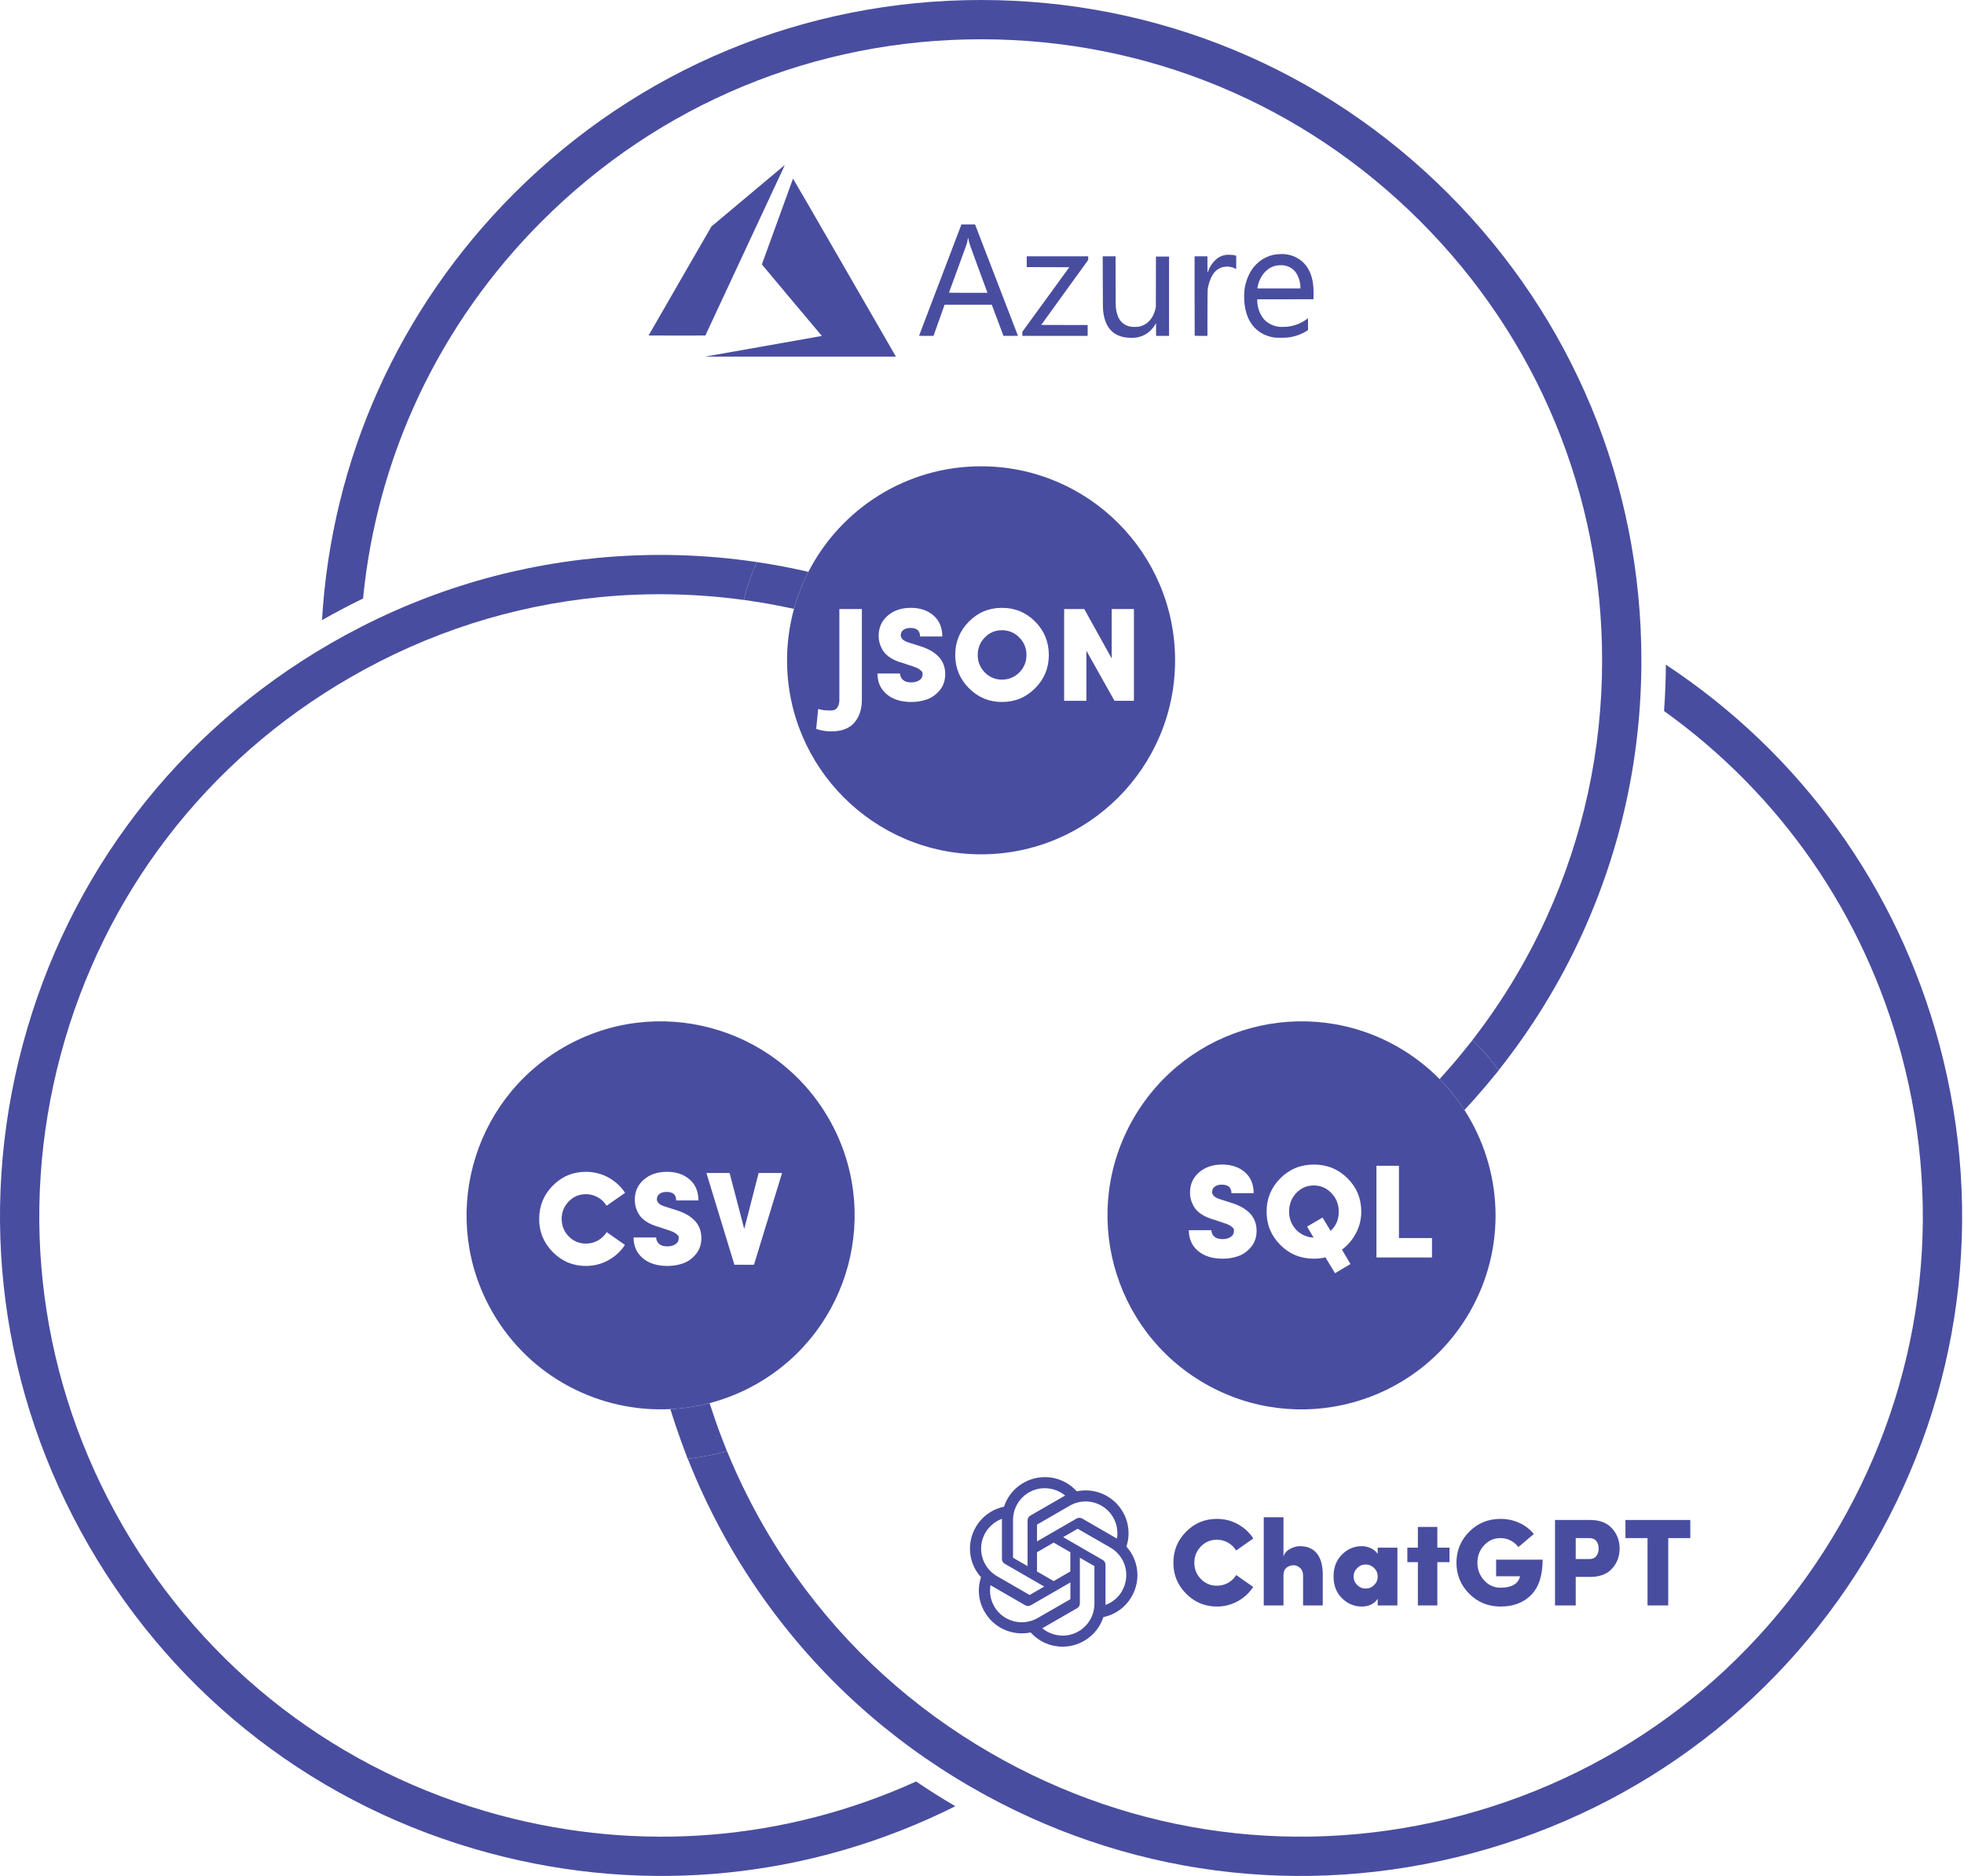 <?xml version="1.0" encoding="UTF-8"?>
<svg xmlns="http://www.w3.org/2000/svg" width="357" height="341" viewBox="0 0 357 341" fill="none">
  <path d="M138.692 62.962C144.468 61.942 149.239 61.097 149.294 61.086L149.393 61.065L143.94 54.578C140.941 51.011 138.487 48.078 138.487 48.061C138.487 48.029 144.118 32.523 144.149 32.467C144.16 32.449 147.992 39.065 153.438 48.505C158.537 57.343 162.741 64.629 162.78 64.698L162.852 64.822L145.521 64.82L128.19 64.817L138.692 62.962ZM205.154 61.393C202.516 61.224 200.981 59.722 200.575 56.91C200.467 56.162 200.466 56.143 200.455 51.287L200.444 46.587H202.78L202.789 51.133C202.797 55.23 202.802 55.711 202.841 55.999C203 57.168 203.317 57.955 203.856 58.52C204.287 58.971 204.792 59.236 205.49 59.376C205.82 59.443 206.758 59.443 207.058 59.377C207.767 59.221 208.335 58.913 208.836 58.412C209.407 57.841 209.829 57.031 210.033 56.116L210.102 55.807L210.11 51.223L210.117 46.639H212.501V61.052H210.142V59.908C210.142 59.132 210.133 58.768 210.115 58.774C210.101 58.779 210.04 58.871 209.981 58.98C209.574 59.721 208.897 60.399 208.155 60.808C207.265 61.297 206.373 61.472 205.154 61.393ZM231.931 61.382C231 61.312 230.019 60.992 229.218 60.496C227.528 59.451 226.529 57.729 226.236 55.358C226.135 54.538 226.123 53.437 226.207 52.739C226.396 51.182 227.008 49.654 227.879 48.562C228.103 48.282 228.61 47.776 228.889 47.552C229.645 46.949 230.529 46.527 231.467 46.322C232.013 46.202 232.976 46.146 233.557 46.2C235.016 46.335 236.353 47.022 237.262 48.103C238.185 49.202 238.693 50.737 238.758 52.627C238.768 52.923 238.77 53.443 238.763 53.781L238.75 54.397L233.64 54.403L228.53 54.41V54.638C228.53 55.332 228.699 56.123 228.991 56.795C229.242 57.375 229.676 58.009 230.03 58.315C230.757 58.944 231.647 59.32 232.621 59.411C232.982 59.444 233.902 59.409 234.313 59.346C235.487 59.165 236.603 58.705 237.505 58.029C237.611 57.95 237.712 57.875 237.73 57.864C237.757 57.847 237.763 58.055 237.762 58.928L237.761 60.013L237.52 60.163C236.5 60.793 235.332 61.198 234.095 61.349C233.726 61.395 232.372 61.415 231.931 61.382ZM236.378 52.232C236.378 51.069 235.888 49.778 235.195 49.113C234.7 48.638 234.101 48.348 233.39 48.238C233.054 48.185 232.345 48.206 231.99 48.277C231.24 48.429 230.62 48.758 230.079 49.293C229.509 49.856 229.082 50.539 228.814 51.318C228.717 51.598 228.605 52.057 228.569 52.313L228.553 52.435H236.378V52.232ZM167.062 61.02C167.068 61.002 168.803 56.444 170.918 50.89L174.763 40.791L175.999 40.791L177.234 40.791L177.337 41.054C177.65 41.858 185.034 61.03 185.034 61.04C185.034 61.046 184.443 61.052 183.72 61.052L182.406 61.051L181.341 58.218L180.277 55.384L175.992 55.384L171.706 55.384L171.669 55.48C171.648 55.533 171.194 56.808 170.658 58.313L169.685 61.051L168.368 61.051C167.326 61.052 167.053 61.045 167.062 61.02ZM179.495 53.222C179.495 53.217 178.779 51.275 177.903 48.907C176.265 44.475 176.174 44.209 176.044 43.497C175.984 43.163 175.953 43.154 175.917 43.459C175.891 43.676 175.78 44.163 175.694 44.433C175.651 44.567 174.913 46.591 174.055 48.931C173.196 51.271 172.493 53.196 172.493 53.208C172.493 53.22 174.069 53.23 175.994 53.23C177.92 53.23 179.495 53.226 179.495 53.222ZM185.829 60.683V60.314L190.099 54.444L194.369 48.575L190.503 48.562L186.637 48.549L186.631 47.568L186.624 46.587H197.806V47.25L193.536 53.151C191.188 56.397 189.266 59.058 189.266 59.065C189.266 59.072 191.164 59.077 193.485 59.077H197.704V61.052H185.829L185.829 60.683ZM217.16 61.035C217.151 61.025 217.143 57.771 217.143 53.803V46.587H219.477V48.075C219.477 48.893 219.487 49.562 219.499 49.562C219.511 49.562 219.568 49.428 219.626 49.265C219.888 48.515 220.343 47.814 220.929 47.257C221.457 46.755 222.061 46.455 222.773 46.34C222.973 46.308 223.142 46.302 223.542 46.312C224.045 46.325 224.307 46.362 224.613 46.462L224.709 46.493V48.916L224.433 48.778C223.946 48.534 223.466 48.438 222.888 48.468C222.512 48.487 222.265 48.535 221.965 48.648C221.347 48.88 220.845 49.29 220.494 49.849C219.987 50.659 219.625 51.699 219.518 52.656C219.499 52.827 219.488 54.225 219.483 56.98L219.477 61.052H218.327C217.695 61.052 217.17 61.044 217.16 61.035ZM117.893 60.984C117.893 60.975 120.462 56.514 123.603 51.072L129.313 41.176L135.967 35.592C139.627 32.52 142.632 30.003 142.644 29.999C142.656 29.994 142.608 30.115 142.537 30.268C142.466 30.421 139.214 37.395 135.311 45.767L128.214 60.988L123.053 60.994C120.215 60.998 117.893 60.993 117.893 60.984Z" fill="#494D9F"></path>
  <path d="M352.519 189.856C344.854 161.252 327.319 136.994 302.808 120.823C302.79 123.648 302.68 126.456 302.477 129.247C323.646 144.404 338.797 166.224 345.624 191.704C353.428 220.83 349.423 251.252 334.346 277.366C319.269 303.48 294.926 322.159 265.799 329.964C236.673 337.768 206.251 333.763 180.137 318.686C165.976 310.51 154.028 299.665 144.624 286.451C139.239 278.884 134.88 270.772 131.529 262.223C131.732 262.739 131.915 263.265 132.125 263.778C129.778 264.44 127.402 264.896 125.021 265.161C128.565 274.128 133.153 282.642 138.809 290.59C148.81 304.643 161.514 316.176 176.568 324.868C204.333 340.898 236.679 345.156 267.647 336.858C298.615 328.561 324.498 308.7 340.528 280.935C356.558 253.17 360.817 220.824 352.519 189.856Z" fill="#494D9F"></path>
  <path d="M131.529 262.223C131.226 261.449 130.925 260.676 130.639 259.895C130.279 258.912 129.941 257.919 129.607 256.924C129.398 256.299 129.184 255.675 128.985 255.044C126.627 255.661 124.236 256.023 121.848 256.141C121.881 256.248 121.919 256.354 121.952 256.462C122.209 257.291 122.479 258.116 122.753 258.939C123.072 259.895 123.402 260.846 123.744 261.793C124.058 262.663 124.375 263.532 124.709 264.394C124.808 264.65 124.894 264.911 124.995 265.165C125.003 265.165 125.012 265.162 125.021 265.162C127.402 264.897 129.778 264.44 132.125 263.778C131.915 263.265 131.732 262.739 131.529 262.223Z" fill="#494D9F"></path>
  <path d="M128.985 255.044C131.973 254.263 134.908 253.082 137.712 251.463C154.58 241.725 160.359 220.156 150.62 203.288C140.882 186.421 119.313 180.641 102.445 190.38C85.577 200.118 79.798 221.687 89.537 238.555C96.379 250.406 109.06 256.773 121.848 256.141C124.236 256.023 126.627 255.661 128.985 255.044ZM132.622 213.221L135.281 223.387L137.898 213.221H142.156L137.05 229.9H133.493L128.407 213.221H132.622ZM103.381 224.743C104.236 225.615 105.276 226.051 106.502 226.051C107.294 226.051 108.018 225.865 108.68 225.493C109.342 225.123 109.874 224.615 110.28 223.968L113.593 226.293C112.821 227.471 111.809 228.403 110.556 229.088C109.307 229.774 107.955 230.116 106.502 230.116C104.161 230.116 102.16 229.281 100.501 227.613C98.839 225.942 98.007 223.929 98.007 221.573C98.007 219.199 98.835 217.178 100.486 215.51C102.14 213.839 104.146 213.004 106.502 213.004C107.971 213.004 109.33 213.347 110.583 214.032C111.832 214.718 112.845 215.65 113.621 216.828L110.256 219.176C109.866 218.532 109.338 218.018 108.668 217.639C107.999 217.259 107.278 217.07 106.502 217.07C105.276 217.07 104.236 217.509 103.381 218.39C102.526 219.268 102.097 220.33 102.097 221.573C102.097 222.816 102.526 223.872 103.381 224.743ZM123.324 224.695C123.293 224.599 123.139 224.445 122.864 224.234C122.592 224.026 122.202 223.84 121.701 223.679L119.743 223.025C118.853 222.783 118.104 222.46 117.49 222.056C116.879 221.654 116.43 221.213 116.146 220.738C115.866 220.261 115.666 219.814 115.555 219.394C115.441 218.975 115.386 218.547 115.386 218.11C115.386 216.595 115.933 215.364 117.033 214.421C118.128 213.475 119.523 213.004 121.221 213.004C122.915 213.004 124.293 213.467 125.357 214.395C126.421 215.323 126.957 216.595 126.957 218.209H122.915C122.915 217.174 122.331 216.658 121.169 216.658C120.622 216.658 120.188 216.78 119.877 217.023C119.562 217.263 119.404 217.586 119.404 217.99C119.404 218.587 119.921 219.04 120.953 219.345L122.864 219.95C125.948 220.903 127.489 222.597 127.489 225.034C127.489 226.196 127.158 227.175 126.496 227.975C125.834 228.773 125.058 229.331 124.171 229.646C123.285 229.959 122.331 230.116 121.315 230.116C119.444 230.116 117.95 229.646 116.836 228.7C115.724 227.757 115.169 226.502 115.169 224.938H119.259C119.29 225.42 119.475 225.812 119.814 226.112C120.153 226.409 120.653 226.559 121.315 226.559C121.878 226.559 122.363 226.431 122.769 226.171C123.171 225.913 123.372 225.542 123.372 225.058C123.372 224.912 123.356 224.792 123.324 224.695Z" fill="#494D9F"></path>
  <path d="M98.506 40.203C119.828 18.881 148.176 7.138 178.33 7.138C208.484 7.138 236.832 18.881 258.154 40.203C279.476 61.524 291.219 89.873 291.219 120.027C291.219 136.379 287.8 152.149 281.059 166.899C277.198 175.348 272.352 183.18 266.622 190.357C266.969 189.922 267.333 189.501 267.674 189.061C269.42 190.763 271.003 192.592 272.423 194.522C278.417 186.968 283.496 178.739 287.551 169.867C294.721 154.178 298.357 137.41 298.357 120.027C298.357 87.966 285.872 57.825 263.202 35.155C240.532 12.485 210.39 0 178.33 0C146.27 0 116.128 12.485 93.458 35.155C72.519 56.095 60.278 83.41 58.529 112.723C60.984 111.326 63.471 110.017 65.99 108.797C68.532 82.885 79.853 58.855 98.506 40.203Z" fill="#494D9F"></path>
  <path d="M266.622 190.357C266.105 191.004 265.586 191.651 265.055 192.287C264.382 193.093 263.689 193.884 262.993 194.672C262.557 195.165 262.124 195.661 261.68 196.147C263.393 197.881 264.901 199.77 266.197 201.779C266.274 201.697 266.347 201.611 266.424 201.529C267.014 200.892 267.592 200.246 268.167 199.598C268.836 198.844 269.496 198.081 270.145 197.311C270.741 196.604 271.336 195.895 271.915 195.175C272.087 194.962 272.269 194.756 272.44 194.542C272.435 194.535 272.428 194.529 272.423 194.522C271.003 192.592 269.42 190.763 267.674 189.061C267.333 189.501 266.969 189.922 266.622 190.357Z" fill="#494D9F"></path>
  <path d="M238.823 215.484C237.548 215.484 236.479 215.943 235.616 216.863C234.753 217.783 234.322 218.914 234.322 220.253C234.322 221.301 234.615 222.233 235.204 223.048C235.793 223.864 236.564 224.423 237.517 224.731C237.791 224.843 238.21 224.924 238.776 224.973L237.588 222.964L240.397 221.317L241.872 223.738C242.857 222.834 243.35 221.673 243.35 220.253C243.35 218.929 242.907 217.805 242.018 216.877C241.132 215.949 240.066 215.484 238.823 215.484Z" fill="#494D9F"></path>
  <path d="M261.68 196.147C259.509 193.95 257.019 191.999 254.215 190.38C237.347 180.641 215.779 186.421 206.04 203.288C196.301 220.156 202.081 241.725 218.948 251.463C235.816 261.202 257.385 255.423 267.123 238.555C273.965 226.704 273.139 212.538 266.197 201.779C264.901 199.77 263.393 197.881 261.68 196.147ZM227.421 226.655C226.759 227.453 225.985 228.011 225.099 228.326C224.21 228.639 223.259 228.797 222.242 228.797C220.369 228.797 218.878 228.326 217.763 227.38C216.65 226.437 216.094 225.182 216.094 223.618H220.184C220.217 224.1 220.402 224.492 220.741 224.792C221.08 225.089 221.581 225.239 222.242 225.239C222.806 225.239 223.29 225.111 223.694 224.851C224.098 224.593 224.299 224.223 224.299 223.738C224.299 223.592 224.283 223.472 224.252 223.376C224.218 223.279 224.064 223.125 223.791 222.915C223.517 222.706 223.129 222.521 222.628 222.359L220.668 221.705C219.78 221.463 219.03 221.14 218.417 220.736C217.804 220.334 217.355 219.893 217.073 219.418C216.792 218.941 216.593 218.494 216.48 218.075C216.368 217.655 216.311 217.228 216.311 216.79C216.311 215.275 216.861 214.044 217.958 213.101C219.055 212.155 220.45 211.684 222.146 211.684C223.84 211.684 225.219 212.147 226.285 213.075C227.348 214.003 227.882 215.275 227.882 216.889H223.84C223.84 215.855 223.259 215.338 222.097 215.338C221.547 215.338 221.116 215.461 220.802 215.703C220.487 215.943 220.33 216.266 220.33 216.67C220.33 217.267 220.846 217.72 221.878 218.025L223.791 218.63C226.874 219.583 228.414 221.278 228.414 223.714C228.414 224.877 228.083 225.856 227.421 226.655ZM246.496 224.126C245.867 225.336 245.012 226.344 243.931 227.152L245.479 229.766L242.672 231.436L240.929 228.554C240.267 228.716 239.565 228.797 238.823 228.797C236.418 228.797 234.385 227.961 232.724 226.293C231.062 224.622 230.23 222.609 230.23 220.253C230.23 217.88 231.062 215.859 232.724 214.19C234.385 212.52 236.418 211.684 238.823 211.684C241.228 211.684 243.265 212.516 244.935 214.176C246.606 215.839 247.441 217.864 247.441 220.253C247.441 221.624 247.126 222.915 246.496 224.126ZM260.292 228.58H250.199V211.901H254.29V225.046H260.292V228.58Z" fill="#494D9F"></path>
  <path d="M146.948 103.943C143.834 103.223 140.703 102.629 137.557 102.163C140.702 102.629 143.831 103.233 146.944 103.95C146.946 103.948 146.947 103.945 146.948 103.943Z" fill="#494D9F"></path>
  <path d="M90.861 329.964C61.734 322.159 37.391 303.48 22.314 277.366C7.237 251.252 3.232 220.83 11.036 191.704C18.841 162.578 37.52 138.234 63.634 123.157C77.795 114.981 93.162 110.056 109.307 108.519C118.553 107.639 127.759 107.92 136.839 109.293C136.289 109.21 135.742 109.106 135.192 109.031C135.795 106.659 136.589 104.365 137.556 102.163C128.016 100.748 118.344 100.489 108.63 101.413C91.459 103.048 75.119 108.284 60.065 116.975C32.3 133.005 12.439 158.889 4.142 189.856C-4.156 220.824 0.102 253.17 16.132 280.935C32.162 308.7 58.045 328.561 89.013 336.859C117.617 344.523 147.394 341.466 173.653 328.324C171.216 326.897 168.839 325.397 166.524 323.826C142.812 334.58 116.341 336.791 90.861 329.964Z" fill="#494D9F"></path>
  <path d="M136.839 109.294C137.659 109.418 138.479 109.543 139.297 109.686C140.33 109.865 141.359 110.07 142.388 110.278C143.034 110.409 143.681 110.536 144.326 110.679C144.97 108.328 145.853 106.077 146.944 103.95C143.831 103.233 140.702 102.629 137.557 102.163L137.556 102.163C136.589 104.365 135.795 106.659 135.192 109.031C135.742 109.106 136.289 109.21 136.839 109.294Z" fill="#494D9F"></path>
  <path d="M182.129 123.536C183.372 123.536 184.424 123.101 185.289 122.228C186.152 121.357 186.583 120.301 186.583 119.058C186.583 117.815 186.148 116.754 185.275 115.875C184.404 114.995 183.354 114.555 182.129 114.555C180.902 114.555 179.862 114.995 179.007 115.875C178.152 116.754 177.725 117.815 177.725 119.058C177.725 120.301 178.152 121.357 179.007 122.228C179.862 123.101 180.902 123.536 182.129 123.536Z" fill="#494D9F"></path>
  <path d="M144.326 110.679C143.508 113.657 143.064 116.789 143.064 120.027C143.064 139.504 158.853 155.294 178.33 155.294C197.807 155.294 213.597 139.504 213.597 120.027C213.597 100.55 197.807 84.76 178.33 84.76C164.649 84.76 152.796 92.556 146.948 103.943C146.947 103.945 146.946 103.948 146.944 103.95C145.853 106.077 144.97 108.328 144.326 110.679ZM155.298 131.354C154.386 132.42 152.969 132.952 151.049 132.952C150.162 132.952 149.266 132.798 148.362 132.493L148.724 128.861C149.274 129.056 150.048 129.152 151.049 129.152C151.565 129.152 151.949 128.975 152.199 128.618C152.449 128.264 152.573 127.797 152.573 127.216V110.706H156.665V127.216C156.665 128.91 156.208 130.289 155.298 131.354ZM170.824 125.461C170.162 126.258 169.388 126.816 168.502 127.131C167.613 127.444 166.662 127.602 165.645 127.602C163.772 127.602 162.281 127.131 161.166 126.185C160.053 125.242 159.497 123.987 159.497 122.423H163.587C163.62 122.906 163.805 123.298 164.144 123.597C164.483 123.895 164.983 124.044 165.645 124.044C166.209 124.044 166.693 123.916 167.097 123.656C167.501 123.398 167.702 123.028 167.702 122.543C167.702 122.397 167.686 122.277 167.655 122.181C167.621 122.084 167.467 121.931 167.194 121.72C166.92 121.511 166.532 121.326 166.031 121.164L164.071 120.51C163.183 120.268 162.433 119.945 161.82 119.541C161.207 119.139 160.758 118.698 160.476 118.223C160.195 117.746 159.996 117.299 159.883 116.88C159.771 116.46 159.714 116.033 159.714 115.595C159.714 114.081 160.264 112.849 161.361 111.906C162.458 110.96 163.853 110.489 165.549 110.489C167.243 110.489 168.622 110.952 169.687 111.88C170.751 112.808 171.285 114.081 171.285 115.694H167.243C167.243 114.66 166.662 114.144 165.5 114.144C164.95 114.144 164.519 114.266 164.205 114.508C163.89 114.748 163.733 115.071 163.733 115.475C163.733 116.072 164.249 116.525 165.281 116.83L167.194 117.435C170.277 118.389 171.817 120.083 171.817 122.52C171.817 123.682 171.486 124.661 170.824 125.461ZM193.432 110.706H197.088L202.074 119.687V110.706H206.116V127.385H202.582L197.475 118.282V127.385H193.432V110.706ZM176.113 112.995C177.768 111.325 179.773 110.489 182.129 110.489C184.501 110.489 186.514 111.325 188.169 112.995C189.823 114.664 190.649 116.685 190.649 119.058C190.649 121.414 189.823 123.428 188.169 125.098C186.514 126.767 184.501 127.602 182.129 127.602C179.789 127.602 177.788 126.767 176.127 125.098C174.464 123.428 173.633 121.414 173.633 119.058C173.633 116.685 174.46 114.664 176.113 112.995Z" fill="#494D9F"></path>
  <path d="M224.711 286.301L227.8 288.466C227.078 289.562 226.135 290.43 224.972 291.068C223.805 291.707 222.547 292.026 221.197 292.026C219.018 292.026 217.154 291.248 215.606 289.695C214.058 288.139 213.284 286.264 213.284 284.071C213.284 281.86 214.054 279.979 215.595 278.425C217.136 276.869 219.003 276.092 221.197 276.092C222.562 276.092 223.831 276.411 224.994 277.049C226.157 277.688 227.1 278.555 227.822 279.652L224.689 281.838C224.33 281.239 223.838 280.76 223.215 280.408C222.591 280.054 221.916 279.878 221.197 279.878C220.052 279.878 219.084 280.287 218.288 281.107C217.492 281.925 217.096 282.913 217.096 284.071C217.096 285.228 217.492 286.211 218.288 287.022C219.084 287.835 220.052 288.24 221.197 288.24C221.931 288.24 222.609 288.068 223.226 287.721C223.842 287.376 224.337 286.903 224.711 286.301Z" fill="#494D9F"></path>
  <path d="M233.299 286.301V291.824H229.715V275.798H233.299V282.967C233.464 282.365 233.857 281.895 234.48 281.558C235.104 281.219 235.695 281.05 236.252 281.05C237.632 281.05 238.677 281.497 239.385 282.391C240.09 283.286 240.442 284.566 240.442 286.233V291.824H236.861V286.347C236.861 285.777 236.678 285.329 236.318 285.006C235.959 284.683 235.566 284.52 235.148 284.52C234.664 284.52 234.238 284.667 233.861 284.96C233.486 285.254 233.299 285.701 233.299 286.301Z" fill="#494D9F"></path>
  <path d="M250.427 282.448V281.321H254.012V291.824H250.427V290.628C249.767 291.562 248.799 292.026 247.522 292.026C246.154 292.026 244.958 291.523 243.938 290.516C242.914 289.509 242.404 288.187 242.404 286.549C242.404 284.913 242.914 283.585 243.938 282.572C244.958 281.558 246.154 281.05 247.522 281.05C248.076 281.05 248.623 281.171 249.154 281.411C249.686 281.652 250.112 281.996 250.427 282.448ZM246.697 285.028C246.271 285.456 246.055 285.971 246.055 286.573C246.055 287.173 246.271 287.688 246.697 288.115C247.126 288.545 247.639 288.759 248.241 288.759C248.843 288.759 249.356 288.545 249.785 288.115C250.215 287.688 250.427 287.173 250.427 286.573C250.427 285.971 250.215 285.456 249.785 285.028C249.356 284.599 248.843 284.386 248.241 284.386C247.639 284.386 247.126 284.599 246.697 285.028Z" fill="#494D9F"></path>
  <path d="M261.268 277.556V281.321H263.48V283.957H261.268V291.824H257.731V283.957H255.816V281.321H257.731V277.556H261.268Z" fill="#494D9F"></path>
  <path d="M278.807 278.841L276.011 281.207C275.124 280.125 274.034 279.584 272.743 279.584C271.569 279.584 270.578 280.021 269.768 280.892C268.957 281.763 268.55 282.823 268.55 284.071C268.55 285.302 268.957 286.365 269.768 287.259C270.578 288.154 271.569 288.601 272.743 288.601C274.786 288.601 275.971 287.91 276.305 286.527H271.954V283.506H280.406C280.406 286.362 279.713 288.495 278.334 289.907C276.951 291.32 275.087 292.026 272.743 292.026C270.501 292.026 268.608 291.248 267.064 289.695C265.516 288.139 264.742 286.264 264.742 284.071C264.742 281.86 265.516 279.979 267.064 278.425C268.608 276.869 270.501 276.092 272.743 276.092C273.975 276.092 275.12 276.336 276.18 276.824C277.24 277.312 278.113 277.985 278.807 278.841Z" fill="#494D9F"></path>
  <path d="M286.422 291.824H282.659V276.294H289.082C290.795 276.294 292.112 276.805 293.029 277.827C293.943 278.849 294.401 280.067 294.401 281.479C294.401 282.906 293.943 284.122 293.029 285.129C292.112 286.136 290.795 286.641 289.082 286.641H286.423L286.422 291.824ZM288.902 279.584H286.422V283.394H288.902C289.475 283.394 289.9 283.207 290.175 282.831C290.454 282.455 290.594 282.004 290.594 281.479C290.594 280.953 290.454 280.505 290.175 280.136C289.9 279.769 289.475 279.584 288.902 279.584Z" fill="#494D9F"></path>
  <path d="M299.475 279.584H295.462V276.294H307.248V279.584H303.239V291.824H299.475V279.584Z" fill="#494D9F"></path>
  <path d="M189.918 268.504C186.543 268.504 183.545 270.674 182.5 273.879C180.33 274.325 178.457 275.682 177.36 277.605C175.667 280.526 176.054 284.199 178.321 286.703C177.62 288.802 177.861 291.096 178.979 292.996C180.661 295.928 184.046 297.431 187.358 296.733C188.826 298.386 190.934 299.328 193.147 299.32C196.521 299.32 199.52 297.15 200.566 293.946C202.739 293.497 204.609 292.141 205.697 290.221C207.4 287.3 207.013 283.627 204.746 281.121V281.111C205.446 279.013 205.206 276.717 204.088 274.808C202.405 271.886 199.02 270.383 195.719 271.082C194.243 269.432 192.131 268.494 189.918 268.504ZM189.918 270.507L189.908 270.517C191.266 270.517 192.572 270.986 193.617 271.854C193.574 271.874 193.491 271.927 193.43 271.958L187.285 275.496C186.971 275.674 186.784 276.008 186.784 276.372V284.678L184.14 283.155V276.289C184.138 273.1 186.724 270.512 189.918 270.507ZM197.319 272.926C199.392 272.923 201.308 274.025 202.342 275.82C203.01 276.989 203.261 278.356 203.031 279.681C202.988 279.65 202.906 279.608 202.854 279.577L196.711 276.028C196.397 275.851 196.012 275.851 195.698 276.028L188.498 280.182V277.134L194.442 273.701C195.316 273.195 196.308 272.928 197.319 272.926ZM182.124 276.079V283.373C182.124 283.738 182.311 284.061 182.625 284.249L189.813 288.391L187.159 289.925L181.224 286.502C178.462 284.903 177.518 281.373 179.113 278.614C179.79 277.445 180.854 276.548 182.124 276.079ZM195.894 277.886L201.839 281.309C204.609 282.906 205.548 286.432 203.95 289.197L203.96 289.207C203.281 290.377 202.214 291.273 200.951 291.733V284.438C200.951 284.073 200.764 283.739 200.45 283.562L193.252 279.408L195.894 277.886ZM191.527 280.4L194.558 282.152V285.648L191.527 287.4L188.497 285.648V282.152L191.527 280.4ZM196.291 283.155L198.935 284.678V291.534C198.935 294.726 196.344 297.316 193.157 297.316V297.305C191.809 297.305 190.493 296.835 189.458 295.969C189.501 295.948 189.594 295.896 189.646 295.865L195.789 292.328C196.102 292.151 196.3 291.817 196.29 291.452L196.291 283.155ZM194.566 287.643V290.69L188.621 294.113C185.851 295.7 182.321 294.76 180.723 292.004H180.733C180.054 290.845 179.812 289.468 180.042 288.144C180.085 288.174 180.169 288.217 180.22 288.248L186.363 291.796C186.676 291.974 187.062 291.974 187.375 291.796L194.566 287.643Z" fill="#494D9F"></path>
</svg>
